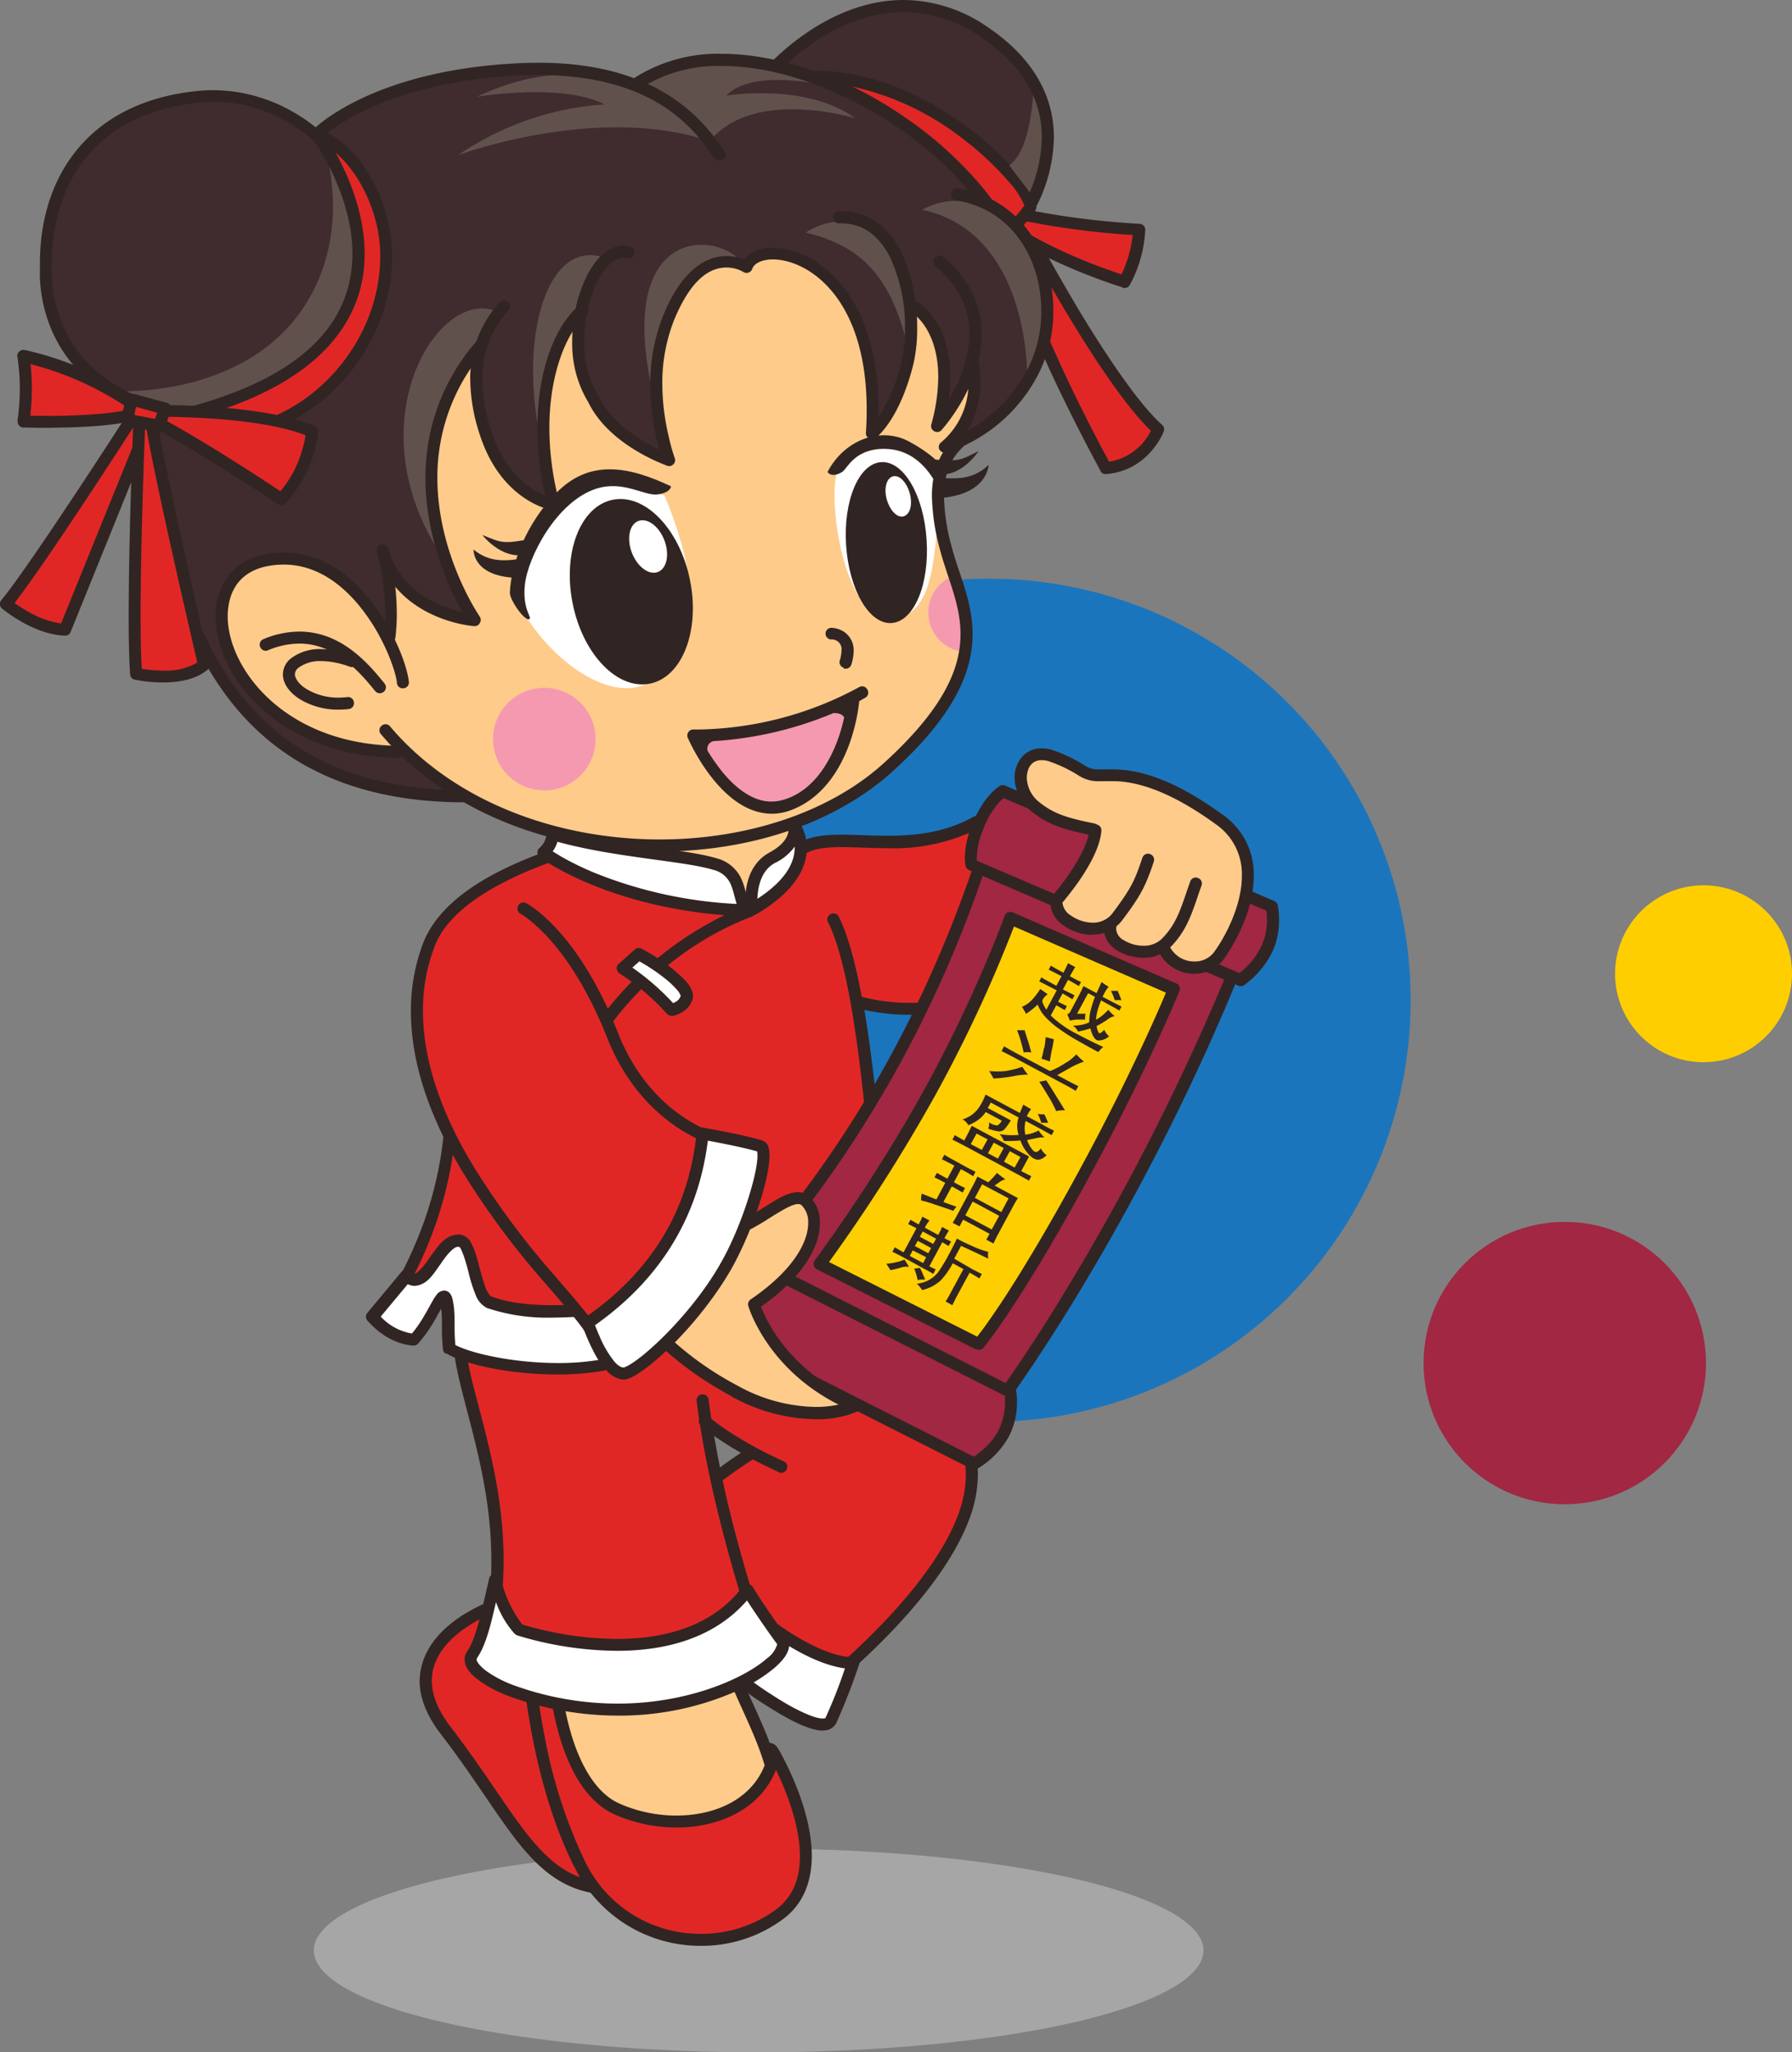 <svg xmlns="http://www.w3.org/2000/svg" viewBox="0 0 307.5 352.21"><rect x="0" y="0" width="307.5" height="352.21" fill="#808080" stroke="none"/><defs><style>.cls-1{isolation:isolate;}.cls-2{fill:#ccc;opacity:0.5;}.cls-2,.cls-3{mix-blend-mode:multiply;}.cls-3{fill:#1b75bc;}.cls-4{fill:#a12743;}.cls-5{fill:#ffce01;}.cls-6{fill:#fecb8b;}.cls-7{fill:#302523;}.cls-8{fill:#e12726;}.cls-9{fill:#fff;}.cls-10{fill:#e21e38;}.cls-11{fill:#402b2f;}.cls-12{fill:#f599b0;}.cls-13{fill:#61514d;}</style></defs><g class="cls-1"><g id="Layer_1" data-name="Layer 1"><ellipse class="cls-2" cx="130.18" cy="334.72" rx="76.33" ry="17.49"/><circle class="cls-3" cx="169.71" cy="171.66" r="72.35"/><circle class="cls-4" cx="268.51" cy="233.92" r="24.23"/><circle class="cls-5" cx="292.32" cy="167.11" r="15.18"/><path class="cls-6" d="M124.92,284.7c2.67,8,7.5,14.75,8.5,24s-25,19.4-32,6.74-7.17-30.62-7.17-30.62Z" transform="translate(0 0)"/><path class="cls-7" d="M100.53,316c-7.16-13-7.27-31-7.29-31.11h0a1,1,0,0,1,.3-.74h0a1,1,0,0,1,.73-.31h0l30.65-.16a1,1,0,0,1,1,.71h0c2.58,7.82,7.49,14.65,8.54,24.27h0c0,.21,0,.42,0,.63h0c-.06,3.66-3.1,6.83-7.11,9.22h0a29,29,0,0,1-14.16,4h-.06c-5.09,0-10-1.81-12.62-6.48Zm-4.28-20.72c.9,6,2.68,13.56,6.09,19.72h0c2.12,3.84,6.17,5.4,10.87,5.42h0a27.14,27.14,0,0,0,13.12-3.69h0c3.75-2.19,6.13-5.1,6.08-7.44h0c0-.14,0-.28,0-.42h0c-.92-8.72-5.42-15.23-8.2-23.12h0l-28.85.15a87.25,87.25,0,0,0,.91,9.38Z" transform="translate(0 0)"/><path class="cls-8" d="M97.21,304.09c-2.86-17.87-12.51-28.44-12.51-28.44S65.37,282.51,76.48,297c11,14.27,14.86,24.8,25.09,26.82,10.38,2,14.42-7.36,14.42-7.36S99.86,320.7,97.21,304.09Z" transform="translate(0 0)"/><path class="cls-7" d="M101.38,324.82c-5.46-1.07-9.23-4.46-12.9-9.19h0c-3.68-4.75-7.37-10.93-12.81-18h0c-2.59-3.36-3.67-6.44-3.66-9.2h0c.19-9.66,12.33-13.66,12.35-13.75h0a1.05,1.05,0,0,1,1.11.28h0c.07.09,9.85,10.8,12.76,29h0l-1,.17-1,.16A60.27,60.27,0,0,0,85.43,278.2h0c-.43-.58-.78-1-1-1.32h0c-.28.12-.65.28-1.07.48h0a25.15,25.15,0,0,0-3.85,2.27h0c-2.81,2-5.42,5-5.41,8.79h0c0,2.21.85,4.83,3.23,7.94h0c5.52,7.19,9.25,13.41,12.81,18h0c3.59,4.6,6.88,7.49,11.66,8.43h0a13.75,13.75,0,0,0,2.68.27h0a11.51,11.51,0,0,0,9.54-5.22h0a23.24,23.24,0,0,1-2.39.13h0c-5.18.1-13.64-2.18-15.41-13.72h0l1-.16,1-.17c1.73,10.44,8.59,11.89,13.37,12h0a18.93,18.93,0,0,0,3-.23h0a10.71,10.71,0,0,0,1.14-.22h0a1,1,0,0,1,1,.33h0a1,1,0,0,1,.16,1.08h0c0,.08-3.49,8.21-12.49,8.27h0a15.29,15.29,0,0,1-3.07-.31Z" transform="translate(0 0)"/><path class="cls-8" d="M128.73,249.51s-11.34,7-17,15.22c0,0,16.49,20.88,30.41,23.94,0,0,18.24-14.55,23.28-28.46,4.89-13.48-4.19-21.07-14.59-28l-19.41-12.84L99,227.82" transform="translate(0 0)"/><path class="cls-7" d="M141.91,289.67c-14.57-3.3-30.89-24.26-31-24.3h0a1,1,0,0,1,0-1.23h0c5.87-8.52,17.26-15.47,17.3-15.51h0a1,1,0,0,1,1.43.33h0a1,1,0,0,1-.34,1.43h0a73,73,0,0,0-6.28,4.44h0a53.28,53.28,0,0,0-10,9.85h0a118.92,118.92,0,0,0,9.4,10.12h0c5.65,5.42,13,11.15,19.44,12.74h0a115.8,115.8,0,0,0,9.27-8.6h0c5.15-5.32,10.89-12.38,13.31-19.08h0a19.91,19.91,0,0,0,1.3-6.79h0c0-8.56-7.08-14.4-15.49-19.95h0c-9.14-6.06-17.21-11.39-19-12.59h0l-32,8.29a1,1,0,0,1-1.26-.74h0a1,1,0,0,1,.74-1.26h0l32.42-8.41a1.06,1.06,0,0,1,.83.14h0l19.41,12.84h0c8.4,5.57,16.38,11.8,16.41,21.68h0a22,22,0,0,1-1.42,7.49h0c-5.26,14.37-23.57,28.84-23.61,28.91h0a1.05,1.05,0,0,1-.65.23h0a.83.83,0,0,1-.22,0Z" transform="translate(0 0)"/><path class="cls-8" d="M120.56,240.37c2.14,17.12,8.53,36.32,8.53,36.32-13.3,15-44.76,2.5-44.76,2.5,3.94-20.69-4.32-37.66-5.39-47.6l34.28-10.65" transform="translate(0 0)"/><path class="cls-7" d="M83.94,280.15a1,1,0,0,1-.63-1.15h0a59.42,59.42,0,0,0,1-11.2h0c0-15.29-5.51-27.76-6.43-36.1h0a1,1,0,0,1,.72-1.1h0L112.92,220a1,1,0,0,1,1.29.68h0a1,1,0,0,1-.68,1.3h0L80.07,232.32c1.1,7.82,6.34,20.3,6.35,35.48h0a62,62,0,0,1-.92,10.73h0c1.17.43,3.6,1.26,6.79,2.1h0A67.8,67.8,0,0,0,109.08,283h0c7.13,0,14.15-1.64,18.84-6.6h0c-1.07-3.32-6.44-20.42-8.38-35.95h0a1,1,0,0,1,.89-1.15h0a1,1,0,0,1,1.16.9h0a188.48,188.48,0,0,0,5,24.44h0c1.86,6.92,3.44,11.68,3.44,11.69h0a1,1,0,0,1-.21,1h0c-5.28,5.94-13.16,7.72-20.78,7.72h0c-12.73,0-25.07-4.93-25.14-5Z" transform="translate(0 0)"/><path class="cls-8" d="M95.36,289.44s1.41,16.86,10.46,21c9.42,4.29,23.33,2.51,26.69-8-1.32-1.65-.69-3.37.38-1.41s10.92,19.75,1,27.4A23.09,23.09,0,0,1,99.4,319.8c-7.1-14.13-8.56-32.35-8.56-32.35Z" transform="translate(0 0)"/><path class="cls-7" d="M98.48,320.26c-7.22-14.39-8.66-32.66-8.67-32.73h0a1,1,0,0,1,.43-.92h0a1,1,0,0,1,1-.11h0l4.53,2-.42.95.42-.95a1,1,0,0,1,.61.86h0a45.66,45.66,0,0,0,1.79,8.73h0c1.44,4.63,4,9.59,8.07,11.4h0a24,24,0,0,0,9.81,2.08h0c6.78,0,13.08-2.83,15.31-9h0a3.69,3.69,0,0,1-.64-1.94h0a1.87,1.87,0,0,1,.21-.87h0a1.28,1.28,0,0,1,1.11-.67h0c1.06.13,1.3.72,1.74,1.41h0c.72,1.36,5.5,9.87,5.52,18h0c0,4-1.21,8-4.79,10.74h0a23.42,23.42,0,0,1-14.27,4.69h0a24,24,0,0,1-21.73-13.68Zm-5-22.14a86.05,86.05,0,0,0,6.85,21.21h0a21.92,21.92,0,0,0,19.93,12.54h0a21.48,21.48,0,0,0,13-4.25h0c3-2.29,4-5.51,4-9.11h0c0-5.47-2.52-11.51-4.1-14.77h0c-2.77,6.9-10,9.9-17.08,9.88h0a26.09,26.09,0,0,1-10.67-2.26h0c-5-2.31-7.65-7.84-9.18-12.67h0a47.73,47.73,0,0,1-1.81-8.55h0l-2.35-1c.21,1.86.64,5.09,1.42,9Z" transform="translate(0 0)"/><path class="cls-8" d="M77.29,184.25c1.84,22-10.08,39.17-10.08,39.17,5.5-1.38,12.38-8,14.52-2.78s.71,8.3,9,9.32c7.49.92,14.83-4.28,14.83-4.28Z" transform="translate(0 0)"/><path class="cls-7" d="M90.62,231c-4.24-.5-6.42-1.66-7.58-3.59h0c-1.11-1.88-1.24-3.92-2.27-6.37h0c-.53-1.13-.91-1.27-1.75-1.33h0c-1.15,0-3.07.82-5.1,1.89h0a32.59,32.59,0,0,1-6.46,2.83h0a1,1,0,0,1-1.1-.42h0a1,1,0,0,1,0-1.17h0s.61-.88,1.56-2.54h0a67.11,67.11,0,0,0,3.47-7.13h0a63.84,63.84,0,0,0,5.06-24.27h0c0-1.49-.06-3-.19-4.56h0a1.05,1.05,0,0,1,.68-1.06h0a1,1,0,0,1,1.2.39h0l28.29,41.44a1,1,0,0,1-.26,1.42h0c-.08,0-6.36,4.55-13.61,4.58h0a15.88,15.88,0,0,1-1.94-.11Zm-7.94-10.75c1.11,2.75,1.34,4.86,2.12,6.09h0c.74,1.19,2,2.09,6.07,2.61h0a13.69,13.69,0,0,0,1.69.1h0a21.51,21.51,0,0,0,8.64-2.1h0a29.59,29.59,0,0,0,2.93-1.55h0L78.5,187.85c0,.35,0,.7,0,1h0a67.86,67.86,0,0,1-8.86,32.53h0c1.09-.5,2.21-1.1,3.32-1.67h0c2.1-1.06,4.09-2.09,6-2.12h.13a3.83,3.83,0,0,1,3.53,2.61Zm-6.24-35.41.85-.58-.85.58Z" transform="translate(0 0)"/><path class="cls-9" d="M63.83,226c3.5,4,7.16,3.93,7.16,3.93,3.82-4.12,5.3-11.35,5.81-4.73.15,2-.07,3.29.25,6.29,5.35,3.2,24.46,5.65,33,.54l-1.22-8.19s-16.36,3.06-24.92-.3c-2.6-1-2.75-10.25-5.05-10.56-3.67-.61-5.71,9.23-9.22,6Z" transform="translate(0 0)"/><path class="cls-7" d="M76.52,232.35a1,1,0,0,1-.5-.78h0a32.35,32.35,0,0,1-.19-3.82h0v-.63h0c0-.63,0-1.21-.06-1.87h0a6.41,6.41,0,0,0-.06-.67h0l-.57,1h0a26,26,0,0,1-3.39,5h0a1,1,0,0,1-.82.33h0c-.57,0-4.35-.26-7.88-4.28h0a1,1,0,0,1,0-1.34h0l5.82-7a1,1,0,0,1,.72-.37h0a1,1,0,0,1,.77.27h0c.38.33.58.37.71.37h0c.38.17,1.64-1.16,2.77-2.9h0c1.22-1.62,2.39-3.66,4.72-3.79h0a3.17,3.17,0,0,1,.47,0h0a2.66,2.66,0,0,1,1.87,1.53h0a13.77,13.77,0,0,1,.91,2.41h0c.51,1.77,1,3.82,1.52,5.21h0c.37.94.84,1.45,1,1.46h0c2.82,1.12,6.75,1.51,10.6,1.51h0a84.08,84.08,0,0,0,13.75-1.26h0a1,1,0,0,1,.79.18h0a1,1,0,0,1,.42.69h0l1.22,8.19a1,1,0,0,1-.49,1h0c-3.85,2.28-9.36,3.08-14.93,3.09h0c-7.84,0-15.66-1.58-19.15-3.64Zm19.15,1.57c5,0,10-.73,13.27-2.46h0L108,225a87.29,87.29,0,0,1-13.08,1.12h0a32.71,32.71,0,0,1-11.36-1.65h0a4.16,4.16,0,0,1-2-2.4h0a24.78,24.78,0,0,1-1.08-3.38h0c-.53-2.27-1.34-4.61-1.68-4.71h0l0,0,0,0h-.16c-.63-.13-1.89,1.18-3,2.9h0c-1.22,1.61-2.21,3.62-4.46,3.79h0a2.7,2.7,0,0,1-1.21-.29h0l-4.64,5.57a9.52,9.52,0,0,0,5.35,2.9h0c1.72-2,3-4.71,3.88-6.16h0c.41-.47.5-1.05,1.64-1.22h0a1.34,1.34,0,0,1,1.07.58h0a2.47,2.47,0,0,1,.36.8h0a12.87,12.87,0,0,1,.32,2.26h0c.06.73.06,1.38.06,2h0v.63h0a30.58,30.58,0,0,0,.13,3.08h0c3.09,1.6,10.52,3.11,17.65,3.09Z" transform="translate(0 0)"/><path class="cls-8" d="M143,157.8c5.35,10.7,7.26,41.52,8.56,58.4l-41.13-1.68-10.24-34.71c-2.14-6.72,15.81-21.12,25.44-22.8s6.42-8.11,12.08-11.47,18.34,2,29.75-4.41l3.76,30.69s-15.38,2.76-23.56.29" transform="translate(0 0)"/><path class="cls-7" d="M151.55,217.23l-41.12-1.68a1,1,0,0,1-1-.74h0L99.24,180.12a5,5,0,0,1-.22-1.5h0c.1-4.29,4.44-9.22,9.77-13.67h0c5.38-4.39,11.82-8.09,16.7-9h0c4.58-.86,5.7-2.47,6.78-4.54h0c1-2.07,1.76-4.9,4.95-6.8h0c2-1.16,4.43-1.36,7.17-1.37h0c2.42,0,5.09.18,7.89.18h0c4.78,0,9.88-.52,14.72-3.23h0a1,1,0,0,1,1,0h0a1,1,0,0,1,.56.79h0l3.75,30.69a1,1,0,0,1-.84,1.15h0a97.65,97.65,0,0,1-14.74,1.33h0a36.75,36.75,0,0,1-8.41-.83h0c2.33,13.72,3.44,31.38,4.34,42.78h0a1,1,0,0,1-.29.8h0a1,1,0,0,1-.74.32h0Zm-13.28-70.8c-2.46,1.46-3,3.52-4.15,5.93h0c-1.13,2.4-3.22,4.84-8.28,5.66h0c-4.21.72-10.59,4.28-15.74,8.53h0c-5.2,4.19-9.12,9.27-9,12.07h0a3.21,3.21,0,0,0,.13.9h0l10,34,39.23,1.6c-1.27-17.06-3.31-46.86-8.37-56.86h0a1,1,0,0,1,.46-1.39h0a1,1,0,0,1,1.39.46h0c1.6,3.23,2.88,8.08,3.94,13.76h0l.1,0h0a32,32,0,0,0,8.7,1h0A92.19,92.19,0,0,0,170.11,171h0l-3.45-28.23a32.37,32.37,0,0,1-14.38,2.79h0c-2.89,0-5.57-.18-7.89-.18h-.11c-2.58,0-4.66.27-6,1.09Z" transform="translate(0 0)"/><path class="cls-10" d="M120.93,243.85s3.76,3.54,13.09,7.82" transform="translate(0 0)"/><path class="cls-7" d="M133.58,252.61c-9.42-4.33-13.28-7.93-13.36-8h0a1,1,0,0,1,0-1.46h0a1,1,0,0,1,1.46,0h0s.19.18.67.56h0c.47.38,1.21.94,2.24,1.64h0a68.87,68.87,0,0,0,9.9,5.43h0a1,1,0,0,1,.5,1.37h0a1,1,0,0,1-.93.61h0a1.13,1.13,0,0,1-.44-.1Z" transform="translate(0 0)"/><path class="cls-8" d="M89.83,156s8.41,4.28,15.29,21.71c5.95,15.09,18,18,18,18,3.21,20.65-19,40.06-20.49,35S89.83,216.51,80.2,200.46,70,171.56,73.62,162.08,92.12,147.55,99,145.41c0,0,24.07,8.54,29.57,11a56,56,0,0,0-24.22,18.37" transform="translate(0 0)"/><path class="cls-7" d="M101.68,231c-.58-2.08-3.76-5.73-8-10.64h0A139.6,139.6,0,0,1,79.31,201h0c-6.26-10.44-8.8-19.61-8.8-27.46h0a32.48,32.48,0,0,1,2.15-11.82h0c4.07-10.19,19.13-15.07,26-17.28h0a1,1,0,0,1,.66,0h0s24,8.52,29.64,11h0a1,1,0,0,1,.61,1h0a1,1,0,0,1-.7.93h0s-.81.27-2.23.9h0a53.3,53.3,0,0,0-5.78,3h0a56.07,56.07,0,0,0-15.63,14h0c.27.65.55,1.32.82,2h0c4.34,11,12,15.3,15.5,16.77h0a13.92,13.92,0,0,0,1.82.65h0a1,1,0,0,1,.78.85h0a28.5,28.5,0,0,1,.33,4.3h0c0,13.07-8.69,24.72-15.05,29.89h0c-2.16,1.71-4,2.77-5.62,2.82h-.12a2.17,2.17,0,0,1-2-1.54Zm2.16-.53c.6.05,2.38-.75,4.32-2.36h0a38.06,38.06,0,0,0,6.36-6.77h0c4.26-5.69,7.93-13.43,7.92-21.51h0a27.15,27.15,0,0,0-.21-3.35h0c-2.71-.88-12.77-5-18.07-18.46h0c-6-15.06-13-20-14.5-21h0l-.3-.18h0a1,1,0,0,1-.45-1.38h0A1,1,0,0,1,90.3,155h0c.18.09,7.44,3.88,14,18.1h0a58.33,58.33,0,0,1,21.54-16.76h0c-3.51-1.39-9.22-3.51-14.48-5.42h0c-5.8-2.11-11.07-4-12.39-4.46h0c-7,2.13-21.18,7.32-24.39,15.95h0a30.38,30.38,0,0,0-2,11.08h0c0,7.4,2.39,16.2,8.5,26.39h0a137.93,137.93,0,0,0,14.18,19.13h0c4.21,4.95,7.45,8.41,8.4,11.38h0l0,0h0s0,0,.16,0Z" transform="translate(0 0)"/><path class="cls-4" d="M195,202.17c-14.08,26.51-25.68,41.35-25.68,41.35l-43.81-23S140,206.93,154,181.19a201.48,201.48,0,0,0,16.35-39.77l43.39,20.4A384.69,384.69,0,0,1,195,202.17Z" transform="translate(0 0)"/><path class="cls-7" d="M168.88,244.43l-43.82-23a1,1,0,0,1-.54-.77h0a1.06,1.06,0,0,1,.32-.9h0s.87-.81,2.43-2.47h0c1.56-1.66,3.79-4.14,6.45-7.42h0a191.79,191.79,0,0,0,19.35-29.15h0a208.77,208.77,0,0,0,12.37-27.59h0c2.66-7.29,3.89-11.94,3.89-12h0a1,1,0,0,1,.56-.67h0a1,1,0,0,1,.88,0h0l43.39,20.4a1,1,0,0,1,.53,1.3h0A386.87,386.87,0,0,1,196,202.65h0c-14.12,26.58-25.75,41.47-25.78,41.5h0a1,1,0,0,1-.81.4h0a1,1,0,0,1-.48-.12Zm.19-2.23c1-1.36,3.5-4.73,7-10h0c4.64-7,11-17.31,18.07-30.53h0c6-11.28,10.65-21.34,13.81-28.58h0c2.33-5.34,3.84-9.12,4.47-10.75h0L171,142.88a206.34,206.34,0,0,1-16.11,38.8h0c-11.85,21.84-24,35-27.6,38.56h0l41.79,22Z" transform="translate(0 0)"/><path class="cls-5" d="M186.68,200.27C174.3,223.19,168,230.68,168,230.68l-27.33-13.76a285.21,285.21,0,0,0,18.75-29.25,232.68,232.68,0,0,0,14-30.09l28.06,12.2S196.14,182.76,186.68,200.27Z" transform="translate(0 0)"/><path class="cls-7" d="M167.51,231.6l-27.32-13.76a1,1,0,0,1-.54-.69h0a1,1,0,0,1,.17-.85h0s2.44-3.26,6-8.54h0c3.56-5.28,8.24-12.57,12.68-20.59h0c4.43-8,7.91-15.51,10.27-21h0c2.37-5.49,3.61-8.94,3.62-9h0a1,1,0,0,1,.56-.6h0a1.06,1.06,0,0,1,.82,0h0l28.06,12.2a1,1,0,0,1,.54,1.34h0s-5.3,13-14.78,30.59h0c-12.41,23-18.77,30.51-18.82,30.58h0a1.06,1.06,0,0,1-.8.37h0a1.11,1.11,0,0,1-.46-.11Zm.18-2.23c.17-.21.38-.49.64-.84h0c.77-1,1.94-2.68,3.5-5h0c3.1-4.71,7.77-12.29,13.94-23.73h0c4.72-8.73,8.39-16.33,10.89-21.74h0c1.71-3.71,2.86-6.39,3.41-7.71h0L174,159a237.87,237.87,0,0,1-13.65,29.21h0a291.2,291.2,0,0,1-18.09,28.37h0l25.48,12.83Z" transform="translate(0 0)"/><path class="cls-4" d="M172.27,245.9a14.07,14.07,0,0,1-5.1,5.26l-46.74-23.63s-.54-2.28,1.43-6.48c2.17-4.67,4.77-5.79,4.77-5.79l46.74,23.63A12.38,12.38,0,0,1,172.27,245.9Z" transform="translate(0 0)"/><path class="cls-7" d="M166.7,252.08,120,228.45a1,1,0,0,1-.54-.69h0a4.81,4.81,0,0,1-.09-1.07h0a14.46,14.46,0,0,1,1.59-6.08h0c2.28-4.9,5.11-6.22,5.3-6.3h0a1,1,0,0,1,.87,0h0L173.84,238a1.06,1.06,0,0,1,.55.75h0a11.53,11.53,0,0,1,.12,1.81h0a12.83,12.83,0,0,1-1.33,5.84h0l-.91-.47.91.48a14.82,14.82,0,0,1-5.52,5.68h0a1,1,0,0,1-.49.13h0a1,1,0,0,1-.47-.11Zm.42-2.1,0,0h0a13.13,13.13,0,0,0,1.24-.93h0a12.16,12.16,0,0,0,3-3.61h0a10.9,10.9,0,0,0,1.1-4.89h0c0-.39,0-.72,0-1h0l-45.75-23.12a7.17,7.17,0,0,0-.89.72h0a13.7,13.7,0,0,0-3,4.33h0a12.58,12.58,0,0,0-1.4,5.2h0v.17h0L167.12,250Z" transform="translate(0 0)"/><path class="cls-4" d="M217.5,162.56a14.4,14.4,0,0,1-4.67,5.61L166.7,148.38s-.62-2.22,1.08-6.53c1.89-4.79,4.34-6.1,4.34-6.1l46.13,19.79A12.69,12.69,0,0,1,217.5,162.56Z" transform="translate(0 0)"/><path class="cls-7" d="M212.42,169.12l-46.13-19.79a1,1,0,0,1-.58-.67h0a5.29,5.29,0,0,1-.15-1.45h0a15.74,15.74,0,0,1,1.26-5.73h0c2-5,4.63-6.55,4.81-6.64h0a1.05,1.05,0,0,1,.9,0h0l46.13,19.79a1,1,0,0,1,.6.73h0a12.77,12.77,0,0,1,.22,2.48h0a12.94,12.94,0,0,1-1,5.18h0a15.47,15.47,0,0,1-5,6.05h0a1,1,0,0,1-.57.17h0a1,1,0,0,1-.41-.08Zm.27-2.13h0a13.27,13.27,0,0,0,1.15-1h0a12.78,12.78,0,0,0,2.71-3.82h0a10.93,10.93,0,0,0,.85-4.34h0a11.65,11.65,0,0,0-.09-1.54h0l-45.08-19.33a6.49,6.49,0,0,0-.82.77h0a14.42,14.42,0,0,0-2.68,4.53h0a13.76,13.76,0,0,0-1.12,5h0c0,.17,0,.33,0,.45h0L212.69,167Z" transform="translate(0 0)"/><g id="chinese"><path class="cls-7" d="M188.16,170.43l-2.24-1.2c-.24.53-.46,1-.66,1.36l-1.59,3c-.16.29-.34.44-.54.44.16.38.31.75.46,1.13a6,6,0,0,1,1.35-.19h1.26a3.4,3.4,0,0,1,.09-1c-.61,0-1.1,0-1.47,0l1.9-3.53,1.17.63a19.62,19.62,0,0,0-.7,2.17,7.64,7.64,0,0,0-.27,2.19,5.23,5.23,0,0,1-1.42.46,9.62,9.62,0,0,1-1.4.14,2.37,2.37,0,0,1,.89,1c.5-.1.91-.19,1.2-.27s.6-.17.9-.27c.37,1.31.81,2,1.33,2.07a2.8,2.8,0,0,0,1.9-.72,3,3,0,0,1-.84-1.12q-.79.9-1,.42a3.09,3.09,0,0,1-.3-1.07A14.89,14.89,0,0,0,190,175a2.82,2.82,0,0,1,1.28-.62,6.56,6.56,0,0,1-1.09-1.08,13.23,13.23,0,0,1-1.13,1.05,6.44,6.44,0,0,1-1,.64,9,9,0,0,1,.42-2.05q.27-.79.45-1.26c1.41.76,2.46,1.34,3.15,1.75l.37-.69c-.72-.35-1.81-.91-3.26-1.69l.47-.89a4.8,4.8,0,0,1,.59-.82,7.9,7.9,0,0,1-1.22-.82c-.24.54-.54,1.19-.9,2Zm3.13,1.23a4.35,4.35,0,0,1,1.14,0,17.31,17.31,0,0,0-.65-1.62h-1.14a10.71,10.71,0,0,1,.65,1.62Zm-13.52-.89a7.63,7.63,0,0,1-1,1.13,4.79,4.79,0,0,1-1.41.88c.22.34.46.74.71,1.21a15.69,15.69,0,0,0,2-1.59,6.18,6.18,0,0,0,1.16,1.95,13.85,13.85,0,0,0,2.06,1.88,32.62,32.62,0,0,0,3,2c1.18.68,2.57,1.46,4.18,2.32a4.35,4.35,0,0,1,.85-.88q-1.66-.72-4.5-2.22a18.52,18.52,0,0,1-4.52-3.17l.95-1.76c.43.23.91.51,1.45.83l.37-.69q-.85-.41-1.5-.75l.76-1.42c.47.25,1,.57,1.69,1l.37-.69c-.72-.35-1.4-.69-2-1l.88-1.64c.67.36,1.29.71,1.86,1.06l.37-.69c-.6-.29-1.24-.61-1.91-1,.33-.6.63-1.12.92-1.56l-1.24-.67c-.24.54-.5,1.09-.8,1.63-.82-.44-1.54-.85-2.15-1.21l-.37.69c.64.31,1.38.68,2.2,1.12l-.88,1.64c-1-.55-1.88-1-2.57-1.44l-.37.69c.73.36,1.71.87,3,1.54l-1.78,3.32a5.66,5.66,0,0,1-.66-1.3c-.12-.36.18-.81.88-1.36l-1.27-.9A10.05,10.05,0,0,1,177.77,170.77Z" transform="translate(0 0)"/><path class="cls-7" d="M175.15,178.62c.22.77.39,1.42.51,2a3.36,3.36,0,0,1,1.3,0c-.23-.89-.44-1.65-.65-2.26s-.36-1.13-.49-1.56l-1.3,0A18,18,0,0,1,175.15,178.62Zm4,1.23c-.14.68-.28,1.3-.43,1.85a9.4,9.4,0,0,1,1.42.48c.12-.78.25-1.53.41-2.25s.24-1.24.28-1.59l-1.4-.36A16.7,16.7,0,0,1,179.2,179.85Zm3.88,2.44a14.18,14.18,0,0,1-2.86,1.52l-5.65-3c-.91-.49-1.64-.9-2.22-1.25l-.44.82c.64.31,1.42.71,2.32,1.19l8.19,4.39c1,.51,1.68.92,2.22,1.25l.44-.82c-.61-.29-1.38-.68-2.32-1.19l-1.3-.7,2.07-1.16a14.13,14.13,0,0,1,2.51-1.15,13,13,0,0,1-1.3-1.25A8.76,8.76,0,0,1,183.08,182.29ZM172.6,183.8a13.89,13.89,0,0,1-2.86,0q.36.59.75,1.29a25.81,25.81,0,0,0,3.43-.41,11.75,11.75,0,0,1,2.46-.26,13.3,13.3,0,0,1-.95-1.34A17.85,17.85,0,0,1,172.6,183.8Zm7.27,4.29a21.91,21.91,0,0,1,1.37,2.59,4.66,4.66,0,0,1,1.51-.13L181.17,188c-.54-.88-1.08-1.75-1.64-2.6l-1.19.25C178.81,186.36,179.31,187.18,179.87,188.09Z" transform="translate(0 0)"/><path class="cls-7" d="M178.66,192.68l1.19,0c-.2-.48-.41-1-.65-1.46a5.29,5.29,0,0,1-1.12-.05,7,7,0,0,1,.58,1.48Zm-10.36-3.12a5.43,5.43,0,0,1-1.43,1.68,5.29,5.29,0,0,1-1.71.86,2.42,2.42,0,0,1,1,1,7.84,7.84,0,0,0,1.81-1,5.15,5.15,0,0,0,1.17-1.26l2.77,1.49c-.32.49-.6.77-.82.81a2.81,2.81,0,0,1-1.38-.54,2,2,0,0,1-.13,1.09,8.23,8.23,0,0,0,1.69.46,1.24,1.24,0,0,0,1.11-.37,9.34,9.34,0,0,0,1.07-1.51l-3.95-2.12.51-.94,4.78,2.56a4.76,4.76,0,0,0,0,3,12.94,12.94,0,0,1-3.27-.14,3.34,3.34,0,0,1,.74,1.17,24.66,24.66,0,0,0,2.85-.08,6.42,6.42,0,0,0,1.87,2.81c.84.73,1.72.63,2.62-.29a3,3,0,0,1-1-1.17c-.45.65-.87.79-1.26.43a4.87,4.87,0,0,1-1.09-1.85l1.71-.36a4.78,4.78,0,0,1,1.27-.1,5,5,0,0,1-1-1.18,6.7,6.7,0,0,1-2.28.72,4.86,4.86,0,0,1,.05-2.36l2.59,1.39q.82.44,1.86,1.05l.42-.77c-.73-.35-1.36-.68-1.91-1l-2.77-1.49a8.83,8.83,0,0,1,.73-1.21c-.48-.26-.92-.51-1.33-.77L175,191l-5.89-3.16A10.33,10.33,0,0,1,168.3,189.56Zm6.81,9-1,1.81-1.83-1,1-1.81Zm-9.64-2.83c-.59-.32-1.13-.63-1.63-.93l-.41.78q1.2.58,2.79,1.44l7,3.76c1.61.86,2.73,1.48,3.34,1.84l.41-.77c-.64-.31-1.22-.6-1.73-.88l1.35-2.5-9.85-5.27c-.2.48-.63,1.32-1.28,2.53Zm4-.2-1,1.81-1.89-1,1-1.81Zm2.77,1.49-1,1.81-1.71-.92,1-1.81Z" transform="translate(0 0)"/><path class="cls-7" d="M169.6,202.91l-1.88-1c-.21.48-.47,1-.8,1.62l-2.52,4.7c-.37.69-.67,1.23-.93,1.61l1.18.63.62-1.16,4.54,2.43-.56,1,1.24.67c.16-.4.44-1,.84-1.72l2.43-4.52c.35-.66.66-1.18.91-1.56l-4-2.15.91-.65a2.64,2.64,0,0,1,.94-.41c-.58-.42-1.07-.79-1.45-1.11a13.42,13.42,0,0,1-1.47,1.6Zm3.47,2.74L171.82,208l-4.54-2.43,1.25-2.33Zm-1.62,3L170.18,211l-4.54-2.43,1.27-2.37Zm-11.24-2c1,.32,2.14.7,3.37,1.14.19-.27.37-.5.53-.71-.69-.23-1.43-.49-2.22-.81l1.43-2.67c.55.3,1.17.65,1.86,1.06l.42-.78c-.72-.35-1.36-.67-1.91-1l1.2-2.24.41.22c.55.3,1.12.62,1.69,1l.41-.77c-.52-.25-1.1-.54-1.72-.88L163.49,199c-.51-.27-1-.55-1.45-.83l-.41.78c.53.24,1,.5,1.55.78l.59.31-1.2,2.24c-.59-.31-1.19-.66-1.8-1l-.42.77c.61.29,1.22.61,1.85.94l-1.52,2.85-2.52-1a4.6,4.6,0,0,0-.1,1.17A19.92,19.92,0,0,1,160.21,206.64Z" transform="translate(0 0)"/><path class="cls-7" d="M160.63,212.58l-.49.9-2.29-1.23.48-.91Zm-7.18,4.11a11.76,11.76,0,0,1-1.35.19c.22.34.46.7.7,1.1q.76-.15,1.71-.42a3.15,3.15,0,0,1,1.48-.15c-.27-.44-.53-.86-.78-1.25A8.67,8.67,0,0,1,153.45,216.69Zm6.33-2.52-.49.9-2.3-1.23.49-.9Zm-.86,1.59-.51,1-2.3-1.23.51-.95Zm-1.41,3.91a4.05,4.05,0,0,1,1.24-.06,19.9,19.9,0,0,0-.88-2c-.33,0-.65.08-1,.1a10.28,10.28,0,0,1,.6,2Zm-1.68-9.61c.57.27,1,.51,1.44.71l-2.22,4.14c-.43-.23-.93-.52-1.51-.86l-.41.77c.68.33,1.28.63,1.79.91l3.65,2c.44.23,1,.53,1.57.89l.42-.78c-.53-.24-.89-.41-1.09-.52l2.22-4.14,1.09.65.42-.78c-.52-.24-.91-.43-1.14-.56a13.87,13.87,0,0,1,.77-1.3l-1.17-.63c-.13.34-.36.79-.66,1.37l-2.3-1.24a4.81,4.81,0,0,1,.81-1.23l-1.24-.66a13,13,0,0,1-.63,1.33c-.35-.2-.82-.46-1.39-.8Zm10.84,3.7a21.25,21.25,0,0,1-2.46-1.21c-.37.77-.83,1.69-1.41,2.77a29,29,0,0,1-1.6,2.69,4.94,4.94,0,0,1-1.79,1.65,5,5,0,0,1-2.08.63,7.24,7.24,0,0,1,.92,1.11,9.25,9.25,0,0,0,1.66-.61,8.09,8.09,0,0,0,1.46-1,13.1,13.1,0,0,0,2.12-3l1.83,1-2.2,4.08a15.07,15.07,0,0,1-.86,1.48l1.17.64c.23-.51.48-1,.78-1.58l2.17-4q.83.43,1.68,1l.42-.78c-.56-.27-1.1-.54-1.61-.81L163.74,216l1.18-2.2c1.21.57,2.16,1,2.85,1.33s1.29.61,1.8.89a4.89,4.89,0,0,1,0-1.19A14.85,14.85,0,0,1,166.67,213.76Z" transform="translate(0 0)"/></g><path class="cls-6" d="M122.58,211.74c6.42,0,12.84-8.07,15.6-5.69s2.75,9.91-8.81,17.8c0,0,3.39,11.62,17.37,17.39,0,0-8.17,4.09-20.67-2.53-10.45-5.53-15.42-12.11-15.42-12.11Z" transform="translate(0 0)"/><path class="cls-7" d="M125.58,239.63c-10.62-5.63-15.69-12.32-15.75-12.4h0a1,1,0,0,1,0-1.27h0l11.92-14.86a1,1,0,0,1,.81-.39h0c2.41,0,5.09-1.39,7.55-2.91h0c2.5-1.49,4.6-3.14,6.81-3.22h0a2.83,2.83,0,0,1,1.91.69h0a6,6,0,0,1,1.86,4.62h0c0,3.92-2.68,9.1-10.11,14.36h0c.11.28.26.64.46,1.08h0a26.56,26.56,0,0,0,2.59,4.45h0a30.76,30.76,0,0,0,13.48,10.51h0a1,1,0,0,1,.64.92h0a1,1,0,0,1-.57,1h0a17.58,17.58,0,0,1-7.3,1.35h0a30.64,30.64,0,0,1-14.32-3.89ZM112.36,227c.61.68,1.54,1.65,2.78,2.79h0a55,55,0,0,0,11.41,8h0a28.49,28.49,0,0,0,13.35,3.66h0a19,19,0,0,0,4-.4h0c-12.34-6.21-15.46-16.79-15.49-16.92h0a1,1,0,0,1,.41-1.14h0c7.61-5.19,9.88-10.1,9.86-13.11h0a4,4,0,0,0-1.15-3.06h0a.77.77,0,0,0-.56-.18h0c-1-.08-3.25,1.33-5.73,2.91h0c-2.39,1.46-5.14,3-8.12,3.2h0L112,226.6l.38.43Z" transform="translate(0 0)"/><path class="cls-6" d="M187.53,142.42c-4.62-.93-7.19-1.73-9.77-3.81-4.67-3.77-2.61-10.74,2.88-8.71,6.22,2.3,4.6,3.48,9.37,3.2,6.43-.38,13.25,3.21,19.22,7.55,9.17,6.65,3.33,18.65,0,23.38-2.82,3.68-8.51,1.95-9.61-1.63,0,0-12.78-3.5-10.82-10.28" transform="translate(0 0)"/><path class="cls-7" d="M205,167.11a6.81,6.81,0,0,1-6.22-3.87h0a30,30,0,0,1-5.22-2.17h0c-2.83-1.55-6-3.9-6.06-7.55h0a5.92,5.92,0,0,1,.25-1.69h0a1,1,0,0,1,1.28-.7h0a1,1,0,0,1,.7,1.28h0a4.11,4.11,0,0,0-.17,1.11h0c-.06,2.21,2.29,4.31,5,5.73h0a28.41,28.41,0,0,0,5.29,2.15h0a1.07,1.07,0,0,1,.72.7h0A4.68,4.68,0,0,0,205,165h0a4.06,4.06,0,0,0,3.33-1.61h0c2-2.72,4.79-8.12,4.77-13.11h0a10.35,10.35,0,0,0-4.49-8.84h0c-5.6-4.07-11.91-7.39-17.66-7.38h0l-.89,0h0c-.48,0-.9,0-1.28,0h0a6.18,6.18,0,0,1-3.74-1h0a23.4,23.4,0,0,0-4.77-2.31h0a4.23,4.23,0,0,0-1.51-.3h0c-1.63,0-2.51,1.18-2.57,3h0a5.56,5.56,0,0,0,2.21,4.26h0c2.4,1.93,4.71,2.66,9.32,3.59h0a1,1,0,0,1,.81,1.22h0a1,1,0,0,1-1.22.81h0c-4.63-.92-7.45-1.79-10.21-4h0a7.63,7.63,0,0,1-3-5.86h0a5.38,5.38,0,0,1,1.2-3.49h0a4.38,4.38,0,0,1,3.44-1.56h0a6.42,6.42,0,0,1,2.23.43h0a25.29,25.29,0,0,1,5.11,2.48h0a4.1,4.1,0,0,0,2.68.7h0c.32,0,.71,0,1.16,0h0c.34,0,.67,0,1,0h0c6.54,0,13.11,3.6,18.87,7.77h0a12.43,12.43,0,0,1,5.35,10.51h0c0,5.75-3.05,11.33-5.18,14.34h0a6.17,6.17,0,0,1-4.95,2.45h0Z" transform="translate(0 0)"/><path class="cls-6" d="M205.17,151.64C203.65,155.9,203,159,200,161.88c-3.22,3.21-10.33.58-9.47-2.93" transform="translate(0 0)"/><path class="cls-7" d="M196.14,164.36c-3.13-.05-6.54-1.7-6.71-4.83h0a3,3,0,0,1,.11-.83h0a1,1,0,0,1,1.25-.75h0a1,1,0,0,1,.75,1.25h0a1.35,1.35,0,0,0,0,.33h0a2.37,2.37,0,0,0,1.31,1.83h0a6.46,6.46,0,0,0,3.33.94h0a4.36,4.36,0,0,0,3.14-1.15h0c2.72-2.7,3.37-5.51,4.91-9.86h0a1,1,0,0,1,1.31-.63h0a1,1,0,0,1,.63,1.32h0c-1.5,4.18-2.24,7.49-5.4,10.63h0a6.4,6.4,0,0,1-4.58,1.75h0Z" transform="translate(0 0)"/><path class="cls-6" d="M197,147.58c-1.33,4-2,5.45-5.22,9.73-3.43,4.6-11.29.68-10.42-2.83,0,0,6.31-7.23,6.6-11.94" transform="translate(0 0)"/><path class="cls-7" d="M187.44,160.43a8.55,8.55,0,0,1-4.84-1.55h0a5,5,0,0,1-2.38-3.86h0a2.79,2.79,0,0,1,.1-.8h0l.22-.42a45,45,0,0,0,3.11-4.1h0c1.59-2.32,3.15-5.28,3.24-7.22h0a1,1,0,0,1,1.1-1h0a1,1,0,0,1,1,1.1h0c-.39,4.84-5.6,11-6.67,12.31h0v.1h0a3,3,0,0,0,1.51,2.17h0a6.61,6.61,0,0,0,3.65,1.18h0a4.13,4.13,0,0,0,3.47-1.68h0c3.18-4.28,3.73-5.44,5.07-9.43h0a1,1,0,0,1,1.3-.66h0a1,1,0,0,1,.66,1.31h0c-1.33,4-2.16,5.74-5.38,10h0a6.18,6.18,0,0,1-5.07,2.5h-.05Z" transform="translate(0 0)"/><path class="cls-6" d="M66.16,125.37c20.89,24.68,65,25.6,86.2,6.38,20-18.17,12.56-27.67,10-37.45s-2.21-14.7,2.19-18.16c7.92-6.23,13.42-35.58-16-36.25S69.16,28.73,60.31,85.07C51.66,104.45,66.16,125.37,66.16,125.37Z" transform="translate(0 0)"/><path class="cls-6" d="M100.84,141.67s31.64-1.06,34-1.66-.3,10.4-.3,10.4-1.49,7.1-13.41,5.42-22.3-8.59-22.3-8.59Z" transform="translate(0 0)"/><path class="cls-9" d="M128.37,275.8c3.93,3.92,12.21,9.53,18,9.63a103.34,103.34,0,0,1-3.83,9.88c-1.71,3.28-15.79-6.63-18.49-9.73S128.37,275.8,128.37,275.8Z" transform="translate(0 0)"/><path class="cls-7" d="M141.2,297c-2.57-.06-6.18-2.07-9.76-4.35h0a47.25,47.25,0,0,1-8.14-6.38h0a3.58,3.58,0,0,1-.87-2.42h0c0-2.17,1.4-4.23,2.67-5.91h0a26.81,26.81,0,0,1,2.56-2.88h0l.72-.7.72.72c3.74,3.79,12.09,9.31,17.32,9.32h0l1.41,0-.45,1.34a104.68,104.68,0,0,1-3.9,10h0a2.4,2.4,0,0,1-2.19,1.22h-.09Zm-14.47-17.8c-1.19,1.51-2.27,3.47-2.24,4.65h0a1.52,1.52,0,0,0,.37,1.06h0a45.92,45.92,0,0,0,7.7,6h0c3.38,2.24,7.18,4.09,8.64,4h0c.48,0,.44-.09.45-.1h0a84.18,84.18,0,0,0,3.34-8.49h0c-5.77-.8-12.61-5.42-16.6-9.09h0c-.44.47-1,1.15-1.66,1.94Z" transform="translate(0 0)"/><path class="cls-9" d="M128,156.24c-1.47-2.9-.76-6.57-5.26-8-5.22-1.6-17.21-2.14-27-4.89-1.45-.32-.46,1.12-2.45,2.9C93.25,146.3,105.24,155.33,128,156.24Z" transform="translate(0 0)"/><path class="cls-7" d="M127.92,157.28c-23-.93-35.17-10.07-35.29-10.15h0a1.08,1.08,0,0,1-.41-.78h0a1,1,0,0,1,.34-.81h0c1.14-1.07.88-1.49,1.46-2.53h0a1.59,1.59,0,0,1,1.33-.69h0a2.94,2.94,0,0,1,.63.08h0c9.65,2.72,21.53,3.24,27,4.9h0a6.41,6.41,0,0,1,4.43,4h0c.62,1.63.82,3.23,1.45,4.46h0l-.92.46,0-1,0,1,.92-.46a1,1,0,0,1,0,1h0a1,1,0,0,1-.87.48h0ZM96,146.83a50.43,50.43,0,0,0,6.48,3.14h0a75.12,75.12,0,0,0,23.93,5.16h0c-.35-1.12-.55-2.19-.9-3.06h0a4.31,4.31,0,0,0-3.11-2.79h0c-4.92-1.53-16.93-2.1-26.77-4.83h0l0,.1h0a5.67,5.67,0,0,1-.79,1.56h0c.32.2.71.44,1.19.72Z" transform="translate(0 0)"/><path class="cls-9" d="M129,156.09s-1-6.46,3.52-8.87,3.75-5.5,3.75-5.5S141.57,148.9,129,156.09Z" transform="translate(0 0)"/><path class="cls-7" d="M128.59,157a1,1,0,0,1-.58-.77h0a11,11,0,0,1-.11-1.69h0c0-2.18.48-6.25,4.16-8.25h0c3.08-1.69,3.23-3.32,3.27-4h0a1.6,1.6,0,0,0,0-.28h0v0h0a1,1,0,0,1,.55-1.2h0a1,1,0,0,1,1.28.32h0a7.92,7.92,0,0,1,1.29,4.42h0c0,3.17-1.88,7.47-8.89,11.45h0a.91.91,0,0,1-.51.14h0a1,1,0,0,1-.44-.1Zm.44-.93,1-.16-1,.16Zm4-8c-2.46,1.28-3,4.21-3.06,6.17h0c5.35-3.48,6.38-6.63,6.4-8.77h0a1.09,1.09,0,0,0,0-.18h0a9.07,9.07,0,0,1-3.33,2.78Z" transform="translate(0 0)"/><path class="cls-9" d="M106.86,166.18a40.45,40.45,0,0,1,8.41,7.19s2.29-.61,2.6-2.3-4.43-5.35-8.26-7.34Z" transform="translate(0 0)"/><path class="cls-7" d="M114.51,174.06a39.72,39.72,0,0,0-8.18-7h0a1.05,1.05,0,0,1-.5-.79h0a1,1,0,0,1,.35-.87h0l2.75-2.45a1,1,0,0,1,1.16-.14h0a33.63,33.63,0,0,1,5.71,3.78h0c1.64,1.46,3,2.62,3.11,4.31h0a2.18,2.18,0,0,1,0,.35h0c-.63,2.57-3.3,3-3.35,3.1h0a.84.84,0,0,1-.27,0h0a1,1,0,0,1-.76-.34Zm1-1.91a2.61,2.61,0,0,0,.37-.19h0a1.76,1.76,0,0,0,.92-1.06h0a2.62,2.62,0,0,0-.54-.93h0a14.27,14.27,0,0,0-1.83-1.79h0a32.29,32.29,0,0,0-4.72-3.2h0l-1.2,1.07a43.38,43.38,0,0,1,7,6.1Z" transform="translate(0 0)"/><path class="cls-9" d="M120.59,194.56c-.74,5.95-2.75,20.85-19.72,32.47,0,0,3.36,9.94,6.73,8.56s11.93-9.43,17-18.34c4.43-7.8,7.79-20,5.87-20.55C127.38,195.74,120.59,194.56,120.59,194.56Z" transform="translate(0 0)"/><path class="cls-7" d="M103.9,235.05a16.34,16.34,0,0,1-2.09-3.2h0a35,35,0,0,1-1.92-4.49h0a1,1,0,0,1,.39-1.18h0c16.64-11.42,18.53-25.84,19.28-31.75h0a1,1,0,0,1,.42-.7h0a1,1,0,0,1,.79-.19h0s6.78,1.17,10,2.17h0c1.28.56,1.23,1.62,1.28,2.57h0c0,4-2.92,13-6.55,19.48h0c-5.25,9.12-13.68,17.15-17.52,18.79h0a2.83,2.83,0,0,1-1,.21h0a4.25,4.25,0,0,1-3-1.71Zm-1-5.69a17.83,17.83,0,0,0,2.54,4.32h0c.63.74,1.22,1,1.5,1h0a.69.69,0,0,0,.26-.05h0c2.89-1.12,11.6-9.2,16.49-17.9h0c3.48-6.06,6.32-15.22,6.29-18.46h0a3.32,3.32,0,0,0-.06-.67h0c-2.29-.68-6.49-1.48-8.45-1.85h0c-.87,6.53-3.6,20.56-19.37,31.67h0c.18.48.45,1.16.8,1.93Zm17.5-33.79.18-1-.18,1Z" transform="translate(0 0)"/><path class="cls-9" d="M134.17,281.51c-1.69-2.28-4.8-6.84-5.88-8.64-12.07,15.9-39.22,6.78-39.22,6.78s-2.44-2.29-4.13-8.56c-1.37,5.81-2.21,10.34-3.89,12.78s4,5.3,6.68,6.27C114.39,299.79,136.93,285.23,134.17,281.51Z" transform="translate(0 0)"/><path class="cls-7" d="M87.38,291.11a22.64,22.64,0,0,1-4.59-2.31h0c-1.5-1.06-3-2.2-3.06-4h0a2.5,2.5,0,0,1,.47-1.47h0c1.47-2.09,2.38-6.61,3.74-12.44h0a1,1,0,0,1,1-.79h0a1,1,0,0,1,1,.76h0a20.89,20.89,0,0,0,3.52,7.72h0l.18.21h0c.59.18,2.26.68,4.65,1.19h0a56.93,56.93,0,0,0,11.58,1.28h0c7.75,0,16.27-1.94,21.6-9h0a1,1,0,0,1,.88-.4h0a1,1,0,0,1,.83.49h0c1,1.74,4.16,6.33,5.82,8.56h0l-.83.62-.83.61c-1.41-1.9-3.74-5.29-5.16-7.48h0c-5.93,6.83-14.68,8.65-22.31,8.64h0a59.81,59.81,0,0,1-17.13-2.65h0l-.38-.22a16.24,16.24,0,0,1-3.25-5.5h0c-.94,4.09-1.73,7.35-3.21,9.55h0a.58.58,0,0,0-.11.3h0c-.09.31.75,1.44,2.15,2.32h0a20.4,20.4,0,0,0,4.15,2.09h0A52.44,52.44,0,0,0,106,292.36h0c12.09,0,21.73-4.34,25.58-7.74h0a4.56,4.56,0,0,0,1.77-2.4h0a.18.18,0,0,0,0-.1h0l.83-.61.83-.62a2.24,2.24,0,0,1,.43,1.33h0c-.06,1.45-1,2.64-2.47,3.95h0a26.65,26.65,0,0,1-6.14,3.84h0a49.6,49.6,0,0,1-20.8,4.41h0a54.47,54.47,0,0,1-18.64-3.31Z" transform="translate(0 0)"/><path class="cls-11" d="M169.15,36.36c-7.92-17-42.4-34-60.11-21.85C82.18,33,81,67,108.2,51.15c19.46-11.35,34-11.77,38.4-6.58s5.68,6.61,16.21,6.64,6.34-14.85,6.34-14.85" transform="translate(0 0)"/><path class="cls-11" d="M167,62.54c.76,4.74-.13,10.22-4.86,14.19a26.31,26.31,0,0,0,15.19-13.06c5.66-10.93,1.35-28-13.08-30.28" transform="translate(0 0)"/><path class="cls-11" d="M121.61,26.28c-2.5-7-12.27-14.64-33.49-14.32-26.37.39-38.35,16.16-38.35,16.16C36.31,41.62,26,57.11,26.69,80.37c.7,13.17,7,56.1,52.92,56.29-13.55-9.76-15.3-8.53-13.15-26.63a56.7,56.7,0,0,0-.75-15.57c3.24,11.06,15.77,12,15.77,12s-19.42-29.76,4-49.15" transform="translate(0 0)"/><path class="cls-11" d="M161.25,44.91c14.12,12.06-.45,28.2-.45,28.2C165,57.83,155,50.73,155,50.73" transform="translate(0 0)"/><path class="cls-11" d="M109.7,46.19C94.79,52.47,90.83,70.83,95,86.56c0,0-8.07-1.2-11.66-12.16-3.14-9.7-1.54-16.46,3.12-21.81" transform="translate(0 0)"/><path class="cls-11" d="M107.86,43.33c-8,3.07-11.1,15.57-6,25.21,3.32,7.07,13,10.43,13,10.43s-4.9-12.57,0-24.45c5.61-13.7,13.33-8.61,13.33-8.61,2.09-5.76,23.54-2.29,21.52,28.52,0,0,3.73-2.7,6.09-12C157.65,55,158,42.85,144.08,37.34" transform="translate(0 0)"/><path class="cls-11" d="M64.58,44.09c.69,15.65-10.68,26.48-26.82,27.19s-29.2-8.37-29.88-24,7.23-28.55,25.81-30.59C49.75,14.91,63.89,28.43,64.58,44.09Z" transform="translate(0 0)"/><path class="cls-11" d="M132.08,12.21c4.89-6.55,21.25-17.34,37-6.58S180.17,31.09,174,39.9" transform="translate(0 0)"/><path class="cls-8" d="M173.13,39.4l2.84-.31S190.19,66,198.75,73.65c0,0-2.41,6.19-9,6.65C189.75,80.3,173.84,51.52,173.13,39.4Z" transform="translate(0 0)"/><path class="cls-7" d="M188.84,80.8c0-.09-15.94-28.68-16.75-41.34h0l1-.07.12,1-.12-1-1,.07a1,1,0,0,1,.92-1.09h0l2.85-.3a1,1,0,0,1,1,.54h0S180.43,45.31,185,53h0c4.6,7.64,10.32,16.27,14.41,19.91h0a1,1,0,0,1,.27,1.15h0c0,.09-2.59,6.73-9.89,7.3h-.07a1.05,1.05,0,0,1-.91-.53ZM182.64,64c3.36,7.2,6.66,13.35,7.68,15.24h0a9.78,9.78,0,0,0,7.05-5.08h0l.12-.23h0c-8.07-7.79-20-29.73-22.1-33.7h0l-1.15.13c.68,5.85,4.57,15.46,8.4,23.64Z" transform="translate(0 0)"/><path class="cls-8" d="M173.17,36.36a140.29,140.29,0,0,0,22.3,3,21.33,21.33,0,0,1-2.52,9s-13.56-4.2-20.79-10C165.82,33.31,173.17,36.36,173.17,36.36Z" transform="translate(0 0)"/><path class="cls-7" d="M192.65,49.32c-.06,0-13.63-4.19-21.13-10.14h0a20.32,20.32,0,0,1-2.12-1.88h0a2.47,2.47,0,0,1-.85-1.6h0a1.26,1.26,0,0,1,.66-1.11h0a1.76,1.76,0,0,1,.81-.18h0a11.87,11.87,0,0,1,3.43,1h0a140.25,140.25,0,0,0,22.07,3h0a1,1,0,0,1,1,1h0a22,22,0,0,1-2.64,9.47h0a1,1,0,0,1-.91.54h0a1,1,0,0,1-.3,0ZM172.81,37.57c3.46,2.76,8.6,5.24,12.85,7h0c3,1.23,5.53,2.1,6.78,2.52h0a21.11,21.11,0,0,0,1.69-5.15h0c.12-.65.19-1.19.24-1.61h0a141.24,141.24,0,0,1-21.43-3h0l.23-1,.4-1-.4,1-.23,1-.16,0-.55-.21h0l.58.47Z" transform="translate(0 0)"/><path class="cls-8" d="M139.47,13.18c13.79,4.53,28.77,17.16,33.14,27.09a31.36,31.36,0,0,0,4.15-4.63C178,33.47,160.58,13,139.47,13.18Z" transform="translate(0 0)"/><path class="cls-7" d="M172.4,41.28a1,1,0,0,1-.74-.59h0c-4.12-9.51-19-22.14-32.51-26.53h0a1,1,0,0,1-.7-1.13h0a1,1,0,0,1,1-.89h.32c15.69,0,29.07,10.85,34.91,17.7h0c1.93,2.37,3.08,4,3.18,5.51h0a1.58,1.58,0,0,1-.21.81h0A31.4,31.4,0,0,1,173.31,41h0a1,1,0,0,1-.71.27h0a.71.71,0,0,1-.2,0Zm.51-2.75c.2-.19.42-.42.65-.65h0a20.85,20.85,0,0,0,2.22-2.63h0a14.51,14.51,0,0,0-2.69-4.08h0a51.39,51.39,0,0,0-7.83-7.32h0a47.51,47.51,0,0,0-19-9h0c11.37,5.53,22.23,15.2,26.63,23.67Z" transform="translate(0 0)"/><path class="cls-9" d="M144.38,79.73c-3,2-.29,26.11,8.09,26.35,6.35.17,8-6.39,8.5-19.53C161.36,75.86,152.15,74.57,144.38,79.73Z" transform="translate(0 0)"/><path class="cls-9" d="M114,85c-5-1.44-14.78-4.65-19,1.57s-8.92,12.17-4.69,19.22,13.45,14.34,20.13,11.79c8-3,8.33-9.57,7.86-16.79S114,85,114,85Z" transform="translate(0 0)"/><path class="cls-7" d="M159,92.65c.51,7.62-2.15,14-6,14.27s-7.3-5.72-7.81-13.34,2.15-14,6-14.27S158.53,85,159,92.65Z" transform="translate(0 0)"/><path class="cls-7" d="M118.39,99.5c1.77,8.72-1.3,16.69-6.86,17.82s-11.5-5-13.26-13.73,1.3-16.69,6.86-17.82S116.62,90.79,118.39,99.5Z" transform="translate(0 0)"/><path class="cls-9" d="M156.09,84.6c.55,1.87.12,3.65-1,4s-2.37-1-2.91-2.84-.11-3.65,1-4S155.55,82.72,156.09,84.6Z" transform="translate(0 0)"/><path class="cls-9" d="M114,92.71c.93,2.41.44,4.85-1.1,5.45s-3.54-.89-4.47-3.3-.44-4.86,1.1-5.45S113.08,90.29,114,92.71Z" transform="translate(0 0)"/><path class="cls-7" d="M115.14,83.46c-7.42-3.52-13.86-4.55-19.4.85s-8.1,12.79-8.25,17.44c0,1.24,2.57,4.93,3.35,4.49.51-.29-1.21-1.61-.78-5.83.48-4.79,5.49-14.42,12.31-16.56,4.64-1.45,8.2,1.3,10.47,1S115.14,83.46,115.14,83.46Z" transform="translate(0 0)"/><path class="cls-7" d="M91.6,92.4c-5.38,1-5.37.81-8.83-.59,0,0,3.71,4.88,8.34,3.09Z" transform="translate(0 0)"/><path class="cls-7" d="M90.26,95.69c-3.44.71-6.31.84-9-1.38,0,0-.24,4.63,7.47,4.86Z" transform="translate(0 0)"/><path class="cls-7" d="M159.18,78.76c5.45.49,5.42.34,8.75-1.36,0,0-3.27,5.19-8,3.81Z" transform="translate(0 0)"/><path class="cls-7" d="M160.81,81.92c3.49.4,6.36.29,8.84-2.16,0,0-.09,5.17-8.55,5.72Z" transform="translate(0 0)"/><path class="cls-7" d="M142,81c2.87-5.53,9.12-7.85,14-5.22s6.25,5,6.25,5L161.51,85s-2.38-7.48-9.08-7.94c-5.69-.39-7,3.36-7.9,3.92C142.66,82.14,142,81,142,81Z" transform="translate(0 0)"/><path class="cls-12" d="M102.19,126.47A8.8,8.8,0,1,1,93,118.05,8.79,8.79,0,0,1,102.19,126.47Z" transform="translate(0 0)"/><path class="cls-12" d="M147.93,118.83a60.27,60.27,0,0,1-29,7.38s6.58,15.27,16.23,11.89c8-2.8,10.83-13,11.25-18.37" transform="translate(0 0)"/><path class="cls-12" d="M163.84,98.72a6.78,6.78,0,0,0,1.6,13.15C166.91,106.62,164.87,101,163.84,98.72Z" transform="translate(0 0)"/><path class="cls-7" d="M148.81,118.3a1,1,0,0,0-1.42-.36A59.53,59.53,0,0,1,120,125.19h-1a1,1,0,0,0-.88.45,1,1,0,0,0-.09,1,34.34,34.34,0,0,0,3.8,6.4c2.43,3.18,6,6.57,10.59,6.61a9.57,9.57,0,0,0,3.13-.55c8.47-3.06,11.3-13.15,11.89-18.77l1.05-.6A1,1,0,0,0,148.81,118.3Zm-14,18.83a7.36,7.36,0,0,1-2.45.43c-3.49,0-6.67-2.77-8.94-5.78a33.23,33.23,0,0,1-2-2.93,1.34,1.34,0,0,1,1-1.66,63.2,63.2,0,0,0,20.61-4.82c1.09,0,1.61.32,1.82.76C143.73,128.38,140.73,135.15,134.84,137.13Z" transform="translate(0 0)"/><path class="cls-6" d="M69.13,117.09C68.66,112.3,60.46,93,45.37,96.22s-6.6,32.49,22.95,32.8" transform="translate(0 0)"/><path class="cls-7" d="M68.31,130.05C47.9,129.83,37,116.11,37,105.74h0c0-5,2.75-9.43,8.15-10.54h0a17.59,17.59,0,0,1,3.53-.37h0c7,0,12.24,4.49,15.77,9.38h0c3.54,4.93,5.44,10.25,5.71,12.78h0a1,1,0,0,1-.92,1.13h0a1,1,0,0,1-1.13-.93h0c-.17-1.89-2-7.2-5.34-11.77h0c-3.34-4.63-8.08-8.54-14.09-8.53h0a14.81,14.81,0,0,0-3.1.33h0c-4.43,1-6.46,4.19-6.51,8.52h0c0,9,9.81,22.05,29.26,22.25h0a1,1,0,0,1,1,1h0a1,1,0,0,1-1,1h0Z" transform="translate(0 0)"/><path class="cls-7" d="M64.36,118.58c-2.77-3.45-7-8.15-13-8.13h0A14,14,0,0,0,46,111.59h0a1,1,0,0,1-1.35-.56h0a1,1,0,0,1,.57-1.35h0a16.13,16.13,0,0,1,6.15-1.29h0c7.16,0,11.8,5.42,14.61,8.9h0a1,1,0,0,1-.16,1.45h0a1.05,1.05,0,0,1-.65.23h0a1,1,0,0,1-.8-.39Z" transform="translate(0 0)"/><path class="cls-7" d="M51.47,120c-1.69-1.08-2.9-2.53-2.93-4.28h0a3.56,3.56,0,0,1,1.55-2.85h0a8.18,8.18,0,0,1,5-1.48h0a16.86,16.86,0,0,1,5.65,1.09h0a1,1,0,0,1,.57,1.35h0a1,1,0,0,1-1.34.57h0a13.68,13.68,0,0,0-1.48-.47h0a13.78,13.78,0,0,0-3.4-.48h0a6.16,6.16,0,0,0-3.76,1.07h0a1.51,1.51,0,0,0-.73,1.2h0c0,.62.61,1.68,2,2.53h0a10.47,10.47,0,0,0,5.51,1.47h0a12.63,12.63,0,0,0,1.48-.09h0a1,1,0,0,1,1.14.91h0a1,1,0,0,1-.9,1.14h0a14.53,14.53,0,0,1-1.72.1h0A12.54,12.54,0,0,1,51.47,120Z" transform="translate(0 0)"/><path class="cls-7" d="M65.37,126a1,1,0,0,1,.12-1.46h0a1,1,0,0,1,1.45.13h0c11.06,13.07,28.91,19.4,46.29,19.39h0c14.69,0,29-4.53,38.44-13.11h0c10.49-9.53,13.14-16.4,13.15-22.12h0c0-5.12-2.21-9.56-3.47-14.31h0a38,38,0,0,1-1.44-9.34h0c0-4.58,1.53-8,4.43-10.46h0a1,1,0,0,1,1.46.11h0a1,1,0,0,1-.11,1.45h0c-2.46,2.17-3.69,4.74-3.71,8.9h0A35.36,35.36,0,0,0,163.35,94h0c1.15,4.45,3.53,9.11,3.54,14.83h0c0,6.45-3.13,14-13.83,23.65h0c-10,9-24.73,13.64-39.83,13.65h0C95.37,146.17,77,139.7,65.37,126Z" transform="translate(0 0)"/><path class="cls-7" d="M144.8,114.6a1,1,0,0,1-.69-1.29h0a5.94,5.94,0,0,0,.29-1.67h0a1.68,1.68,0,0,0-1.49-1.9h0a1.36,1.36,0,0,0-.25,0h0a1,1,0,0,1-1-1h0a1,1,0,0,1,1.06-1h0a4.37,4.37,0,0,1,1.85.53h0a3.76,3.76,0,0,1,1.91,3.48h0a8,8,0,0,1-.38,2.26h0a1,1,0,0,1-1,.74h0a1,1,0,0,1-.3,0Z" transform="translate(0 0)"/><path class="cls-13" d="M103.77,44.24C94,40.8,89.13,57.46,92.57,74.45,92.63,65.51,98,53.74,103.77,44.24Z" transform="translate(0 0)"/><path class="cls-13" d="M85.63,53.63c-10.26-5.18-25.69,19.47-9,43C70.24,79,73,71.24,85.63,53.63Z" transform="translate(0 0)"/><path class="cls-13" d="M155.77,59.62c3.13-12.38-6.17-26.8-17.51-19.71C146.92,42,152.75,46.53,155.77,59.62Z" transform="translate(0 0)"/><path class="cls-13" d="M127,44.7c-4.64-5.18-22-5.65-14.61,24.39C112.34,69.09,111.45,43.17,127,44.7Z" transform="translate(0 0)"/><path class="cls-13" d="M158.24,36c12.85-7.14,27.89,12.35,18,27.95C176.21,64,176.53,39.88,158.24,36Z" transform="translate(0 0)"/><path class="cls-13" d="M113.22,16.33S99.88,8,81.87,16.6c0,0,14.74-2.45,21.82,1.32A50.3,50.3,0,0,0,78.6,26.63s24.12-9,43.5-2.3C122.1,24.33,119.53,20.9,113.22,16.33Z" transform="translate(0 0)"/><path class="cls-13" d="M122.18,23.77,110.13,14.2s11.78-8.26,31.24.42c0,0-12.23-2.93-16.73,1.78,0,0,13.71-2.25,22.1,3.89C146.74,20.29,129.93,15.11,122.18,23.77Z" transform="translate(0 0)"/><path class="cls-13" d="M177.2,33.66c2.07-5.14,4.06-12.28.16-19.6,0,0,0,11.37-4.18,14.32Z" transform="translate(0 0)"/><path class="cls-13" d="M55.26,23.89c3.65,4.25,9.17,20.11,4.1,29.73C50.73,70,26.44,73.79,19.73,67.12c0,0,24.48,1.59,34.07-17.29C60.34,36.94,55.26,23.89,55.26,23.89Z" transform="translate(0 0)"/><path class="cls-7" d="M167.82,35.11c-7.47-11.56-27.45-23.84-43.94-23.78h0a24.72,24.72,0,0,0-14.25,4h0a1,1,0,0,1-1.44-.27h0a1,1,0,0,1,.27-1.43h0a26.74,26.74,0,0,1,15.42-4.4h0c17.47.06,37.63,12.47,45.67,24.72h0a1,1,0,0,1-.3,1.43h0a1,1,0,0,1-.56.17h0a1,1,0,0,1-.87-.47Z" transform="translate(0 0)"/><path class="cls-7" d="M161.21,77.2a1,1,0,0,1,.25-1.26h0a13.15,13.15,0,0,0,4.72-10.44h0a18.45,18.45,0,0,0-.22-2.8h0a1,1,0,0,1,.85-1.18h0a1,1,0,0,1,1.19.85h0a20.23,20.23,0,0,1,.25,3.13h0A15.72,15.72,0,0,1,165.9,74h0c.39-.22.81-.46,1.23-.73h0A25.76,25.76,0,0,0,176.4,63.2h0a21.58,21.58,0,0,0,2.28-9.81h0c0-8.77-4.88-17.43-14.61-19h0a1,1,0,0,1-.86-1.18h0a1,1,0,0,1,1.18-.86h0c11,1.76,16.39,11.56,16.36,21h0a23.59,23.59,0,0,1-2.52,10.76h0a27.32,27.32,0,0,1-15.85,13.58h0a1.09,1.09,0,0,1-.26,0h0a1,1,0,0,1-.91-.56Z" transform="translate(0 0)"/><path class="cls-7" d="M66.79,110.3a1,1,0,0,1-.9-1.14h0a32.69,32.69,0,0,0,.21-3.79h0a44.17,44.17,0,0,0-.69-7.51h0c-.35-1.94-.69-3.12-.69-3.12h0a1.06,1.06,0,0,1,.11-.82h0v0h0a1.07,1.07,0,0,1,.54-.42h0a1,1,0,0,1,.64,0h0a1,1,0,0,1,.61.67h0c2.18,7.54,9.08,10.06,12.71,10.88h0C77.27,101.28,73,92.49,73,82h0a35.41,35.41,0,0,1,8.83-23.52h0a1,1,0,0,1,1.45-.12h0a1,1,0,0,1,.12,1.46h0A33.31,33.31,0,0,0,75.05,82h0c0,9.93,4.11,18.44,6.16,22h0c.69,1.2,1.12,1.83,1.12,1.83h0a1,1,0,0,1,0,1.1h0a1,1,0,0,1-1,.52h0c-.06,0-8.33-.58-13.5-6.75h0a44.28,44.28,0,0,1,.26,4.65h0a34.89,34.89,0,0,1-.23,4h0a1,1,0,0,1-1,.91h-.13Z" transform="translate(0 0)"/><path class="cls-7" d="M79.6,137.69C53,137.64,40,124.52,33.2,109.79h0a1,1,0,0,1,.5-1.37h0a1,1,0,0,1,1.37.5h0c6.66,14.23,18.67,26.55,44.54,26.71h0a1,1,0,0,1,1,1h0a1,1,0,0,1-1,1h0Z" transform="translate(0 0)"/><path class="cls-7" d="M122.59,27.14c-3.89-5.66-10.86-14.23-30.3-14.28h0c-1.31,0-2.68,0-4.11.13h0C67,14.24,57.5,21.67,55.53,23.41h0a3.6,3.6,0,0,0-.38.36h0a1.05,1.05,0,0,1-1.47,0h0a1,1,0,0,1,0-1.46h0c.14-.16,9.71-10,34.4-11.41h0c1.47-.09,2.88-.13,4.23-.13h0c20.08-.05,28.06,9.26,32,15.18h0a1,1,0,0,1-.28,1.44h0a1,1,0,0,1-.58.18h0a1,1,0,0,1-.86-.46Z" transform="translate(0 0)"/><path class="cls-7" d="M160.31,74a1,1,0,0,1-.5-1.17h0A31.15,31.15,0,0,0,161,64.72h0c0-7.32-3.44-10.25-4.17-10.83h0l-.13-.1h0a1,1,0,0,1-.32-1.42h0a1,1,0,0,1,1.43-.32h0c.18.09,5.28,3.5,5.26,12.67h0a28.41,28.41,0,0,1-.27,3.86h0l.41-.7h0a22,22,0,0,0,3.17-10.56h0c0-3.84-1.41-7.85-5.8-11.62h0a1,1,0,0,1-.12-1.46h0a1,1,0,0,1,1.46-.11h0c4.82,4.09,6.54,8.83,6.52,13.19h0c0,9-6.82,16.39-6.87,16.48h0a1,1,0,0,1-.77.34h0a1,1,0,0,1-.49-.13Z" transform="translate(0 0)"/><path class="cls-7" d="M94.86,87.58c-.18,0-8.76-1.43-12.49-12.87h0a31.06,31.06,0,0,1-1.68-9.57h0a19.42,19.42,0,0,1,5-13.23h0a1,1,0,0,1,1.46-.09h0a1,1,0,0,1,.1,1.45h0a17.25,17.25,0,0,0-4.49,11.87h0a28.89,28.89,0,0,0,1.58,8.93h0c2.42,7.39,6.85,10,9.23,11h0a51.79,51.79,0,0,1-1.36-11.58h0c0-9.83,3-17.46,7-20.93h0a1,1,0,0,1,1.46.11h0a1,1,0,0,1-.11,1.45h0c-3.28,2.77-6.31,10-6.29,19.37h0A50.21,50.21,0,0,0,96,86.3h0a1,1,0,0,1-.23,1h0a1,1,0,0,1-.76.34h-.16Z" transform="translate(0 0)"/><path class="cls-7" d="M114.52,79.94c-.07-.06-9.88-3.33-13.56-10.89h0a19.43,19.43,0,0,1-2.77-10.53h0a25.46,25.46,0,0,1,2.42-11h0c1.5-3,3.59-5.29,6.36-5.35h0a4.48,4.48,0,0,1,1.15.15h0a1,1,0,0,1,.74,1.26h0a1,1,0,0,1-1.26.74h0a2.32,2.32,0,0,0-.63-.08h0c-1.39-.06-3.18,1.45-4.51,4.19h0a23.53,23.53,0,0,0-2.2,10.08h0A17.49,17.49,0,0,0,102.72,68h0l.07.12c1.52,3.24,4.6,5.76,7.35,7.42h0a33.26,33.26,0,0,0,3,1.63h0a41.54,41.54,0,0,1-1.55-11.06h0a31.48,31.48,0,0,1,2.23-12h0c3.26-8.06,7.61-10.2,10.84-10.17h0a8,8,0,0,1,3,.6h0a6.12,6.12,0,0,1,4.95-2h0c3.57,0,8.1,1.87,11.76,6.29h0c3.66,4.43,6.39,11.4,6.39,21.59h0c0,.37,0,.74,0,1.11h0c0-.07.09-.14.14-.21h0a29.67,29.67,0,0,0,3.79-9.19h0a24.65,24.65,0,0,0,.6-5.72h0a28.36,28.36,0,0,0-2.52-12.18h0c-1.81-3.55-4.42-5.88-8.44-5.9h-.28a1,1,0,0,1-1.08-1h0a1,1,0,0,1,1-1.08h.38c5,0,8.34,3.08,10.28,7h0a30.46,30.46,0,0,1,2.75,13.11h0a26.35,26.35,0,0,1-.67,6.23h0c-2.4,9.52-6.29,12.47-6.48,12.6h0a1.06,1.06,0,0,1-1.11.07h0a1.06,1.06,0,0,1-.53-1h0c.09-1.37.13-2.67.13-3.92h0c0-19.65-10.37-25.81-16.08-25.82h0c-2.06,0-3.3.79-3.56,1.63h0a1,1,0,0,1-.65.63h0a1,1,0,0,1-.89-.12h0l-.17-.09h0a5.12,5.12,0,0,0-.59-.27h0a6,6,0,0,0-2.13-.39h0c-2.28,0-5.75,1.24-8.93,8.89h0a29.46,29.46,0,0,0-2.07,11.18h0A39.51,39.51,0,0,0,114.77,75h0a30.83,30.83,0,0,0,1,3.58h0a1,1,0,0,1-.21,1.09h0a1,1,0,0,1-.75.32h0a1,1,0,0,1-.34-.06Z" transform="translate(0 0)"/><path class="cls-7" d="M6.85,47.3c0-.63,0-1.26,0-1.89h0c-.09-15.18,8.44-27.83,26.77-29.77h0a26.28,26.28,0,0,1,2.93-.16h0C52,15.51,64.92,28.76,65.61,44h0l-1,.05-1,0c-.61-14.18-12.79-26.61-27-26.59h0a24.89,24.89,0,0,0-2.71.15h0C16.43,19.67,9,31,8.87,45.41h0c0,.59,0,1.19,0,1.8h0c.66,14.48,12.16,23,27.11,23.07h0l1.7,0h0C53,69.52,63.54,59.79,63.58,45.42h0q0-.63,0-1.29h0l1,0,1-.05q0,.7,0,1.38h0c0,15.5-11.74,26.24-27.83,26.89h0c-.6,0-1.2,0-1.79,0h-.14c-15.64,0-28.38-9.4-29-25Z" transform="translate(0 0)"/><path class="cls-7" d="M176.6,35.59a1,1,0,0,1-.48-1.38h0a24.68,24.68,0,0,0,2.65-10.64h0c0-5.79-2.54-11.77-10.28-17.08h0a23.36,23.36,0,0,0-13.42-4.42h0c-9.32,0-17.14,6-20.76,9.55h0a1,1,0,0,1-1.46,0h0a1,1,0,0,1,0-1.46h0C136.68,6.48,144.83,0,155.07,0h0a25.52,25.52,0,0,1,14.59,4.78h0c8.19,5.57,11.2,12.35,11.18,18.79h0A26.8,26.8,0,0,1,178,35.11h0a1,1,0,0,1-.93.58h0a1,1,0,0,1-.45-.1Z" transform="translate(0 0)"/><path class="cls-8" d="M38.34,74.32c14.54-.42,28-14.44,27.91-30.64-.06-9-5.39-18.25-11.85-20.63,0,0,27.49,36.84-25.61,48.72Z" transform="translate(0 0)"/><path class="cls-7" d="M38.37,75.36l-.29,0-9.56-2.55a1.06,1.06,0,0,1-.77-1h0a1,1,0,0,1,.81-1h0c25.87-5.87,31.86-17.2,31.92-27.24h0c0-7.87-3.89-15.15-5.84-18.26h0c-.65-1-1.07-1.59-1.07-1.59h0a1.05,1.05,0,0,1,0-1.24h0a1,1,0,0,1,1.19-.35h0c7.05,2.68,12.42,12.25,12.52,21.63h0v.15h0c0,16.68-13.78,31-28.91,31.5Zm0-1,.27-1-.27,1Zm.13-1c13.78-.46,26.78-13.94,26.74-29.43h0v-.17h0c0-6.82-3.36-13.91-7.67-17.58h0c2.14,3.84,5,10.28,5,17.41h0C62.6,54,56.07,65.69,33,71.82h0l5.5,1.47Z" transform="translate(0 0)"/><path class="cls-8" d="M23.06,71.13S6.65,96.68,1,103.67c0,0,5.15,4.24,10.13,4.39L25.4,72.94Z" transform="translate(0 0)"/><path class="cls-7" d="M11.13,109.09C5.61,108.88.46,104.5.38,104.46h0A1,1,0,0,1,.23,103h0C3,99.6,8.5,91.45,13.29,84.21h0c4.81-7.26,8.9-13.63,8.9-13.64h0a1,1,0,0,1,.7-.46h0a1,1,0,0,1,.81.2h0L26,72.12a1,1,0,0,1,.33,1.21h0L12.12,108.45a1,1,0,0,1-1,.64h0Zm-6.39-4.18A15.79,15.79,0,0,0,10.48,107h0L24.15,73.27l-.83-.64C20.42,77.12,8,96.36,2.5,103.48h0a24.65,24.65,0,0,0,2.24,1.43Zm17.69-33,.63-.81-.63.81Z" transform="translate(0 0)"/><path class="cls-8" d="M24.54,70.55A54.55,54.55,0,0,0,4,61.13a33.85,33.85,0,0,1,.06,11.22S19.77,72.9,24.54,70.55Z" transform="translate(0 0)"/><path class="cls-7" d="M4,73.38A1,1,0,0,1,3.26,73h0a1,1,0,0,1-.23-.8H3a39.46,39.46,0,0,0,.4-5.55h0a32.7,32.7,0,0,0-.23-3.93h0A13.59,13.59,0,0,0,3,61.36H3a1,1,0,0,1,.27-1h0a1.05,1.05,0,0,1,1-.29h0a55.41,55.41,0,0,1,21,9.62h0l-.64.81.64-.81a1.05,1.05,0,0,1,.39.92h0a1,1,0,0,1-.57.81h0c-3.74,1.78-12,1.94-17,2H8c-2.33,0-3.92-.06-3.93-.06Zm3.93-2c4.11,0,10.73-.22,14.39-1.14h0c-1-.66-2.34-1.56-4.09-2.53h0a53.35,53.35,0,0,0-13-5.22h0a34.87,34.87,0,0,1,.24,4.18h0a41,41,0,0,1-.27,4.68h0c.68,0,1.62,0,2.73,0Z" transform="translate(0 0)"/><path class="cls-8" d="M22.78,70.54S43.51,69.79,53.57,74a21.13,21.13,0,0,1-5.29,11.63S29.6,73.15,22.78,70.54Z" transform="translate(0 0)"/><path class="cls-7" d="M47.71,86.51S43.05,83.39,37.54,80h0c-5.49-3.44-11.9-7.22-15.13-8.45h0l.37-1,0,1,0-1-.37,1a1,1,0,0,1-.65-1.13h0a1,1,0,0,1,1-.86h0s1.44-.06,3.74-.06h0c6.5,0,19.73.38,27.49,3.62h0a1,1,0,0,1,.63,1h0A22.14,22.14,0,0,1,49,86.37h0a1.08,1.08,0,0,1-.75.31h0a1,1,0,0,1-.57-.17Zm.41-2.21a19,19,0,0,0,3.59-6.6h0a21.5,21.5,0,0,0,.73-3h0C45.5,72,33.65,71.54,27.26,71.52h0c7.22,3.81,18,10.87,20.86,12.78Z" transform="translate(0 0)"/><path class="cls-8" d="M24,70.55s-1.44,34.2-.62,45.09c0,0,7.8,1.75,11.67-1.51,0,0-8.06-34.3-9.2-42.82Z" transform="translate(0 0)"/><path class="cls-7" d="M23.14,116.65a1,1,0,0,1-.81-.93h0c-.18-2.47-.25-6-.25-10.13h0c0-14.36.87-35.08.87-35.08h0a1,1,0,0,1,.48-.83h0a1.06,1.06,0,0,1,.95-.09h0l1.84.76a1,1,0,0,1,.63.82h0c.56,4.16,2.86,14.9,5,24.52h0C34,105.32,36,113.88,36,113.9h0a1,1,0,0,1-.34,1h0c-2.21,1.83-5.2,2.21-7.69,2.22h0a24.48,24.48,0,0,1-4.87-.49ZM28,115.08a10.92,10.92,0,0,0,5.86-1.37h0c-1.07-4.61-7.5-32.21-8.93-41.32h0c-.21,5.33-.8,21.43-.8,33.2h0c0,3.63.06,6.85.2,9.18h0a23.21,23.21,0,0,0,3.67.31ZM23.59,71.51l.39-1-.39,1Z" transform="translate(0 0)"/><path class="cls-8" d="M22.87,68.64a5.69,5.69,0,0,0-.79,3.45l5.17,1s.71-1.89,1.07-3Z" transform="translate(0 0)"/><path class="cls-7" d="M27.05,74.11l-5.17-1a1,1,0,0,1-.83-.9h0s0-.25,0-.59h0a6.25,6.25,0,0,1,1-3.57h0a1,1,0,0,1,1.11-.41h0l5.45,1.49a1,1,0,0,1,.65.51h0a1,1,0,0,1,.06.81h0c-.37,1.11-1.08,3-1.08,3h0a1,1,0,0,1-1,.68h0l-.2,0Zm-.46-2.2c.11-.32.25-.7.39-1.08h0l-3.59-1a4.94,4.94,0,0,0-.29,1.39h0l3.49.67Zm-4-2.27.27-1-.27,1Z" transform="translate(0 0)"/></g></g></svg>